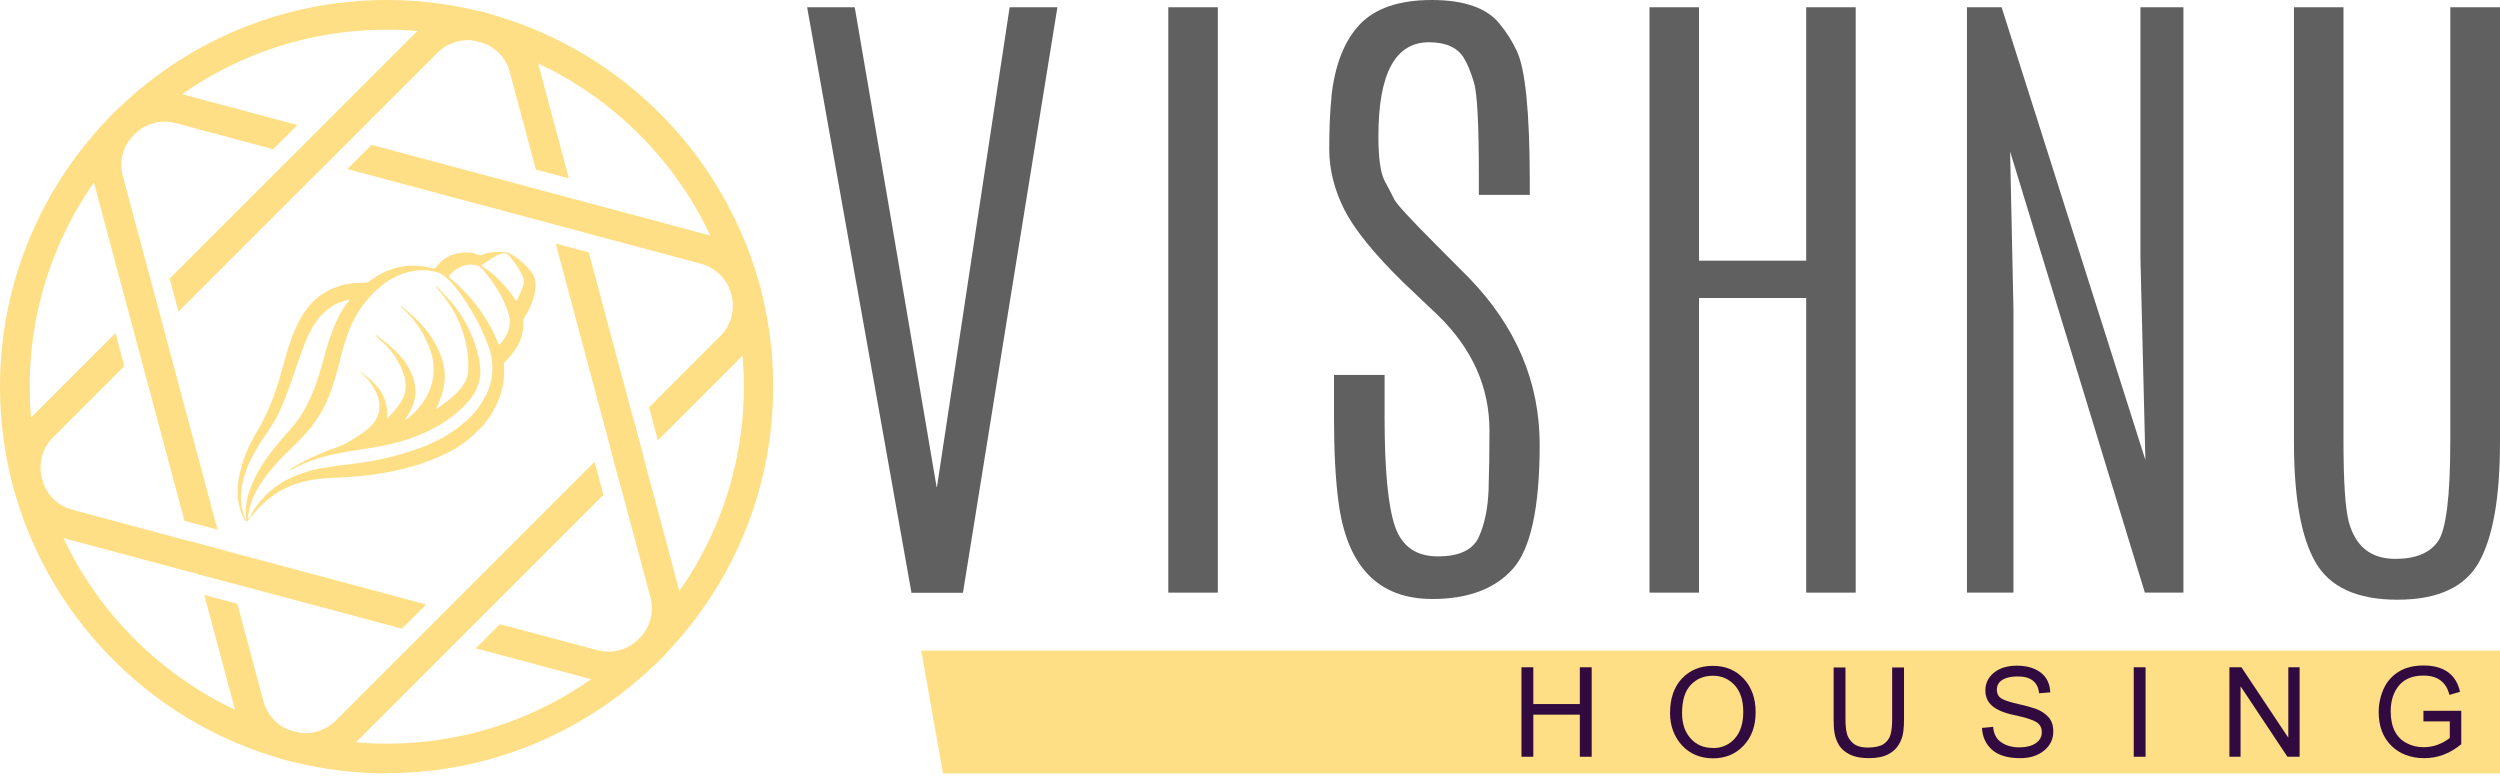 <svg width="224" height="70" viewBox="0 0 224 70" fill="none" xmlns="http://www.w3.org/2000/svg">
<g clip-path="url(#clip0_54_6)">
<path d="M56.824 37.84L54.653 40.011L55.445 42.974L57.616 40.803L56.824 37.84ZM19.998 49.297L17.034 48.504L17.827 51.468L20.79 52.26L19.998 49.297ZM68.106 25.686C67.488 23.404 65.761 21.677 63.479 21.059L53.29 18.333L51.468 17.842L48.505 17.05L46.667 16.559L33.292 12.977L31.122 15.148L47.459 19.522L49.297 20.013L52.26 20.805L54.083 21.297L62.782 23.626C64.145 23.99 65.175 25.02 65.523 26.367C65.888 27.73 65.523 29.14 64.525 30.123L58.155 36.493L58.947 39.456L66.411 31.993C68.091 30.313 68.724 27.952 68.106 25.67V25.686ZM10.141 10.157C8.462 11.836 7.828 14.198 8.446 16.479L11.171 26.668L11.663 28.491L12.455 31.454L12.946 33.292L16.527 46.666L19.491 47.459L15.117 31.121L14.626 29.283L13.834 26.32L13.342 24.497L11.013 15.798C10.649 14.435 11.013 13.041 12.027 12.043C12.772 11.298 13.754 10.902 14.768 10.902C15.101 10.902 15.45 10.949 15.783 11.044L24.482 13.374L26.653 11.203L16.464 8.477C14.182 7.859 11.821 8.493 10.141 10.173V10.157ZM53.306 41.342L39.995 54.653L37.825 56.824L36.478 58.17L30.108 64.54C29.109 65.539 27.715 65.919 26.352 65.555C24.989 65.19 23.959 64.16 23.595 62.797L21.265 54.098L18.302 53.306L21.028 63.495C21.646 65.776 23.373 67.52 25.655 68.122C26.225 68.28 26.811 68.344 27.382 68.344C29.093 68.344 30.725 67.678 31.977 66.426L40.772 57.632L42.943 55.461L44.274 54.13L54.067 44.337L53.274 41.374L53.306 41.342Z" fill="#FFDF86"/>
<path d="M21.835 49.788L19.997 49.297L17.034 48.505L15.212 48.013L6.512 45.684C5.15 45.32 4.12 44.29 3.771 42.927C3.407 41.564 3.771 40.17 4.769 39.171L11.139 32.801L10.347 29.838L2.884 37.301C1.204 38.981 0.57 41.342 1.188 43.624C1.806 45.906 3.533 47.649 5.815 48.251L16.004 50.977L17.842 51.468L20.805 52.26L22.644 52.751L36.018 56.333L38.189 54.162L21.851 49.788H21.835ZM60.833 52.815L58.107 42.626L57.616 40.788L56.824 37.824L56.332 35.986L52.751 22.612L49.788 21.82L54.161 38.157L54.653 39.995L55.445 42.959L55.936 44.781L58.266 53.48C58.63 54.843 58.266 56.237 57.252 57.236C56.253 58.234 54.843 58.614 53.496 58.25L44.796 55.921L42.626 58.092L52.815 60.817C53.385 60.975 53.971 61.039 54.542 61.039C56.253 61.039 57.885 60.373 59.137 59.121C60.817 57.442 61.451 55.081 60.833 52.799V52.815ZM45.684 6.497L48.013 15.196L50.976 15.989L48.251 5.799C47.633 3.518 45.906 1.79 43.624 1.172C41.342 0.554 38.981 1.188 37.301 2.868L29.854 10.316L28.507 11.662L26.336 13.833L24.989 15.165L15.196 24.957L15.988 27.921L27.952 15.957L29.299 14.626L31.47 12.455L32.817 11.108L39.187 4.738C39.932 3.993 40.914 3.597 41.913 3.597C42.261 3.597 42.594 3.644 42.943 3.74C44.305 4.104 45.335 5.134 45.7 6.497H45.684Z" fill="#FFDF86"/>
<path d="M34.639 69.294C15.545 69.294 0 53.749 0 34.639C0 15.529 15.545 -0 34.639 -0C53.734 -0 69.279 15.544 69.279 34.639C69.279 53.733 53.734 69.278 34.639 69.278V69.294ZM34.639 2.662C17.003 2.662 2.662 17.002 2.662 34.639C2.662 52.276 17.019 66.632 34.655 66.632C52.292 66.632 66.649 52.276 66.649 34.639C66.649 17.002 52.292 2.662 34.639 2.662Z" fill="#FFDF86"/>
<path d="M47.665 24.451C47.206 23.817 46.636 23.294 45.97 22.882C45.796 22.771 45.621 22.66 45.415 22.628C44.655 22.517 43.894 22.549 43.165 22.834C43.054 22.882 42.959 22.882 42.848 22.834C42.579 22.692 42.294 22.644 41.993 22.628C40.852 22.581 39.869 22.913 39.14 23.848C38.934 24.118 38.934 24.118 38.602 24.007C38.522 23.991 38.459 23.959 38.38 23.943C37.492 23.769 36.605 23.753 35.718 23.943C34.798 24.149 33.99 24.53 33.245 25.1C33.055 25.259 32.849 25.338 32.596 25.338C31.915 25.338 31.249 25.385 30.583 25.576C29.601 25.861 28.745 26.32 28.016 27.065C27.319 27.778 26.828 28.634 26.432 29.537C25.909 30.71 25.592 31.946 25.259 33.166C24.72 35.147 24.023 37.048 22.946 38.807C22.185 40.059 21.646 41.422 21.393 42.879C21.203 43.989 21.25 45.066 21.694 46.128C21.773 46.318 21.884 46.492 21.995 46.651C22.042 46.714 22.106 46.746 22.169 46.667C22.407 46.397 22.645 46.128 22.882 45.843C23.468 45.161 24.15 44.575 24.91 44.1C26.337 43.244 27.89 42.911 29.538 42.832C30.663 42.769 31.772 42.737 32.897 42.594C35.115 42.309 37.27 41.849 39.33 40.93C40.63 40.36 41.818 39.647 42.801 38.601C42.991 38.411 43.197 38.252 43.355 38.046C44.607 36.462 45.32 34.703 45.146 32.659C45.146 32.58 45.146 32.5 45.209 32.453C45.495 32.199 45.748 31.898 45.97 31.597C46.588 30.805 46.905 29.917 46.889 28.903C46.889 28.713 46.921 28.555 47.016 28.396C47.539 27.556 47.935 26.653 47.982 25.655C48.014 25.211 47.919 24.799 47.65 24.419L47.665 24.451ZM21.916 46.318C21.488 45.288 21.519 44.211 21.757 43.149C22.074 41.786 22.74 40.582 23.5 39.409C23.928 38.744 24.403 38.11 24.768 37.413C25.323 36.367 25.719 35.258 26.115 34.148C26.574 32.881 26.955 31.597 27.478 30.377C27.858 29.505 28.333 28.681 29.015 28.016C29.585 27.461 30.267 27.097 31.027 26.907C31.106 26.891 31.186 26.875 31.297 26.859C31.265 27.017 31.154 27.097 31.075 27.192C30.473 27.984 30.076 28.872 29.728 29.791C29.268 31.027 28.983 32.31 28.587 33.562C28.175 34.893 27.652 36.161 26.891 37.333C26.527 37.888 26.099 38.379 25.655 38.87C24.562 40.122 23.516 41.39 22.787 42.911C22.296 43.941 21.963 45.019 22.026 46.175C22.026 46.286 22.058 46.413 22.09 46.556C21.963 46.508 21.931 46.397 21.9 46.318H21.916ZM43.482 35.464C43.07 36.351 42.468 37.111 41.723 37.761C40.345 38.965 38.776 39.774 37.049 40.344C35.876 40.724 34.703 41.057 33.483 41.279C32.358 41.469 31.217 41.612 30.076 41.754C28.777 41.913 27.525 42.166 26.321 42.689C25.307 43.133 24.388 43.735 23.643 44.543C23.167 45.05 22.755 45.605 22.439 46.223C22.391 46.302 22.359 46.461 22.248 46.413C22.153 46.381 22.217 46.239 22.248 46.16C22.359 45.13 22.803 44.226 23.342 43.371C24.087 42.182 25.037 41.2 26.036 40.233C26.574 39.71 27.113 39.187 27.604 38.617C28.397 37.666 29.03 36.62 29.49 35.464C29.87 34.497 30.155 33.499 30.409 32.484C30.694 31.343 30.995 30.218 31.471 29.141C31.835 28.301 32.327 27.525 32.929 26.827C33.578 26.083 34.291 25.417 35.163 24.942C36.367 24.292 37.635 24.038 38.982 24.34C39.346 24.419 39.663 24.593 39.948 24.847C40.931 25.734 41.628 26.827 42.309 27.953C42.896 28.919 43.355 29.933 43.752 30.979C44.322 32.516 44.211 34.022 43.53 35.479L43.482 35.464ZM44.972 30.63C44.718 30.947 44.718 30.947 44.56 30.551C44.068 29.394 43.434 28.317 42.658 27.319C42.183 26.685 41.628 26.114 41.058 25.56C40.836 25.354 40.598 25.148 40.36 24.957C40.234 24.847 40.202 24.752 40.313 24.625C40.931 23.928 41.834 23.516 42.832 23.817C42.975 23.864 42.991 23.88 43.26 24.149C43.846 24.815 44.385 25.591 44.845 26.431C45.098 26.891 45.304 27.366 45.495 27.873C45.859 28.903 45.653 29.806 44.972 30.63ZM46.873 25.576C46.746 26.019 46.556 26.431 46.35 26.843C46.287 26.97 46.224 26.986 46.144 26.843C45.669 26.051 45.051 25.369 44.37 24.736C44.037 24.435 43.672 24.165 43.292 23.928C43.149 23.832 43.133 23.785 43.292 23.674C43.799 23.31 44.306 22.945 44.892 22.739C44.892 22.739 44.924 22.739 44.94 22.739C44.94 22.739 45.035 22.707 45.162 22.707C45.304 22.707 45.479 22.739 45.621 22.898C46.144 23.547 46.556 24.134 46.842 24.783C46.952 25.037 46.968 25.29 46.889 25.544L46.873 25.576Z" fill="#FFDF86"/>
<path d="M40.376 27.001C40.059 26.621 39.694 26.304 39.393 25.924C39.314 25.813 39.203 25.733 39.108 25.623C39.108 25.623 39.077 25.654 39.061 25.67C39.219 25.876 39.378 26.098 39.536 26.288C40.376 27.302 41.041 28.412 41.438 29.663C41.786 30.725 41.992 31.802 41.961 32.928C41.961 33.387 41.897 33.831 41.659 34.243C41.453 34.607 41.2 34.94 40.899 35.225C40.455 35.669 39.932 36.049 39.425 36.414C39.314 36.493 39.203 36.604 39.045 36.636C39.219 36.334 39.346 36.033 39.457 35.717C39.837 34.734 39.98 33.72 39.742 32.674C39.584 31.977 39.298 31.327 38.95 30.709C38.284 29.505 37.333 28.554 36.288 27.698C36.161 27.603 36.05 27.508 35.907 27.381C35.939 27.508 36.002 27.556 36.05 27.619C36.288 27.841 36.525 28.063 36.747 28.3C37.476 29.109 38.015 30.028 38.427 31.026C38.855 32.072 38.981 33.149 38.712 34.259C38.427 35.479 37.73 36.43 36.826 37.238C36.668 37.38 36.509 37.555 36.272 37.634C36.414 37.412 36.541 37.222 36.652 37.032C37.064 36.303 37.302 35.542 37.207 34.702C37.032 33.292 36.272 32.23 35.273 31.296C34.909 30.947 34.513 30.646 34.117 30.329C33.99 30.218 33.847 30.123 33.705 30.012C33.705 30.012 33.673 30.044 33.657 30.059C33.816 30.218 33.958 30.376 34.117 30.519C34.988 31.232 35.606 32.151 36.034 33.165C36.462 34.164 36.494 35.178 35.86 36.113C35.543 36.588 35.163 37 34.782 37.412C34.751 37.444 34.735 37.491 34.671 37.475C34.861 35.511 33.721 34.306 32.279 33.292C32.279 33.387 32.342 33.435 32.389 33.466C32.928 33.862 33.309 34.401 33.61 34.972C34.212 36.129 34.164 37.301 33.134 38.268C32.738 38.648 32.294 38.933 31.835 39.218C31.391 39.488 30.963 39.789 30.472 39.963C29.062 40.455 27.699 41.025 26.416 41.785C26.241 41.897 26.067 42.007 25.893 42.102C26.083 42.118 26.209 42.039 26.352 41.96C26.875 41.675 27.414 41.453 27.968 41.247C29.347 40.771 30.773 40.502 32.215 40.296C33.831 40.058 35.448 39.757 36.985 39.203C38.855 38.521 40.55 37.539 41.897 36.049C42.785 35.067 43.197 33.942 42.99 32.595C42.658 30.456 41.723 28.602 40.36 26.938L40.376 27.001Z" fill="#FFDF86"/>
<path d="M104.679 0.65H109.116V53.1H104.679V0.65Z" fill="#606060"/>
<path d="M119.29 8.699C119.591 5.863 120.431 3.692 121.809 2.218C123.188 0.744 125.359 -0 128.29 -0C131.222 -0 133.282 0.728 134.423 2.202C135.057 2.994 135.548 3.787 135.912 4.579C136.673 6.195 137.053 10.03 137.069 16.083V17.462H132.505V15.751C132.505 11.139 132.363 8.35 132.062 7.368C131.761 6.401 131.46 5.657 131.143 5.165C130.572 4.246 129.526 3.787 128.037 3.787C125.01 3.787 123.505 6.591 123.505 12.217C123.505 14.182 123.695 15.513 124.075 16.226C124.456 16.939 124.741 17.478 124.931 17.874C125.121 18.27 126.389 19.649 128.734 21.994L131.602 24.878C135.833 29.235 137.956 34.227 137.956 39.852C137.956 45.478 137.148 49.202 135.532 50.992C133.916 52.783 131.507 53.67 128.338 53.67C123.457 53.67 120.637 50.723 119.908 44.812C119.654 42.831 119.527 40.375 119.527 37.475V33.593H124.059V37.396C124.059 42.118 124.376 45.383 124.994 47.173C125.612 48.964 126.896 49.851 128.829 49.851C130.762 49.851 131.982 49.265 132.505 48.108C133.028 46.951 133.314 45.541 133.377 43.893C133.424 42.245 133.456 40.47 133.456 38.585C133.456 34.687 131.919 31.248 128.829 28.237L125.787 25.353C123.125 22.755 121.35 20.552 120.447 18.777C119.559 17.002 119.1 15.196 119.1 13.358C119.1 11.52 119.163 9.951 119.306 8.667L119.29 8.699Z" fill="#606060"/>
<path d="M161.836 0.65H166.272V53.1H161.836V26.701H152.233V53.1H147.796V0.65H152.233V23.357H161.836V0.65Z" fill="#606060"/>
<path d="M191.753 0.65H195.635V53.1H192.18L180.106 13.58L180.407 27.762V53.1H176.239V0.65H179.345L192.228 41.216L191.784 23.151V0.65H191.753Z" fill="#606060"/>
<path d="M219.563 0.65H224V39.631C224 44.559 223.366 48.141 222.114 50.375C220.862 52.609 218.422 53.734 214.809 53.734C211.196 53.734 208.74 52.609 207.456 50.359C206.173 48.109 205.539 44.544 205.539 39.631V0.65H209.976V39.489C209.976 43.117 210.134 45.542 210.451 46.762C211.053 48.965 212.432 50.074 214.619 50.074C216.409 50.074 217.677 49.567 218.422 48.537C219.167 47.507 219.547 44.512 219.547 39.52V0.65H219.563Z" fill="#606060"/>
<path d="M224 58.297V69.294H84.491L82.542 58.297H224Z" fill="#FFDF86"/>
<path d="M142.615 67.805H141.553V64.034H137.386V67.805H136.324V59.787H137.386V63.083H141.553V59.787H142.615V67.805Z" fill="#310B40"/>
<path d="M153.47 59.66C154.596 59.66 155.515 60.04 156.228 60.801C156.941 61.561 157.305 62.559 157.305 63.811C157.305 65.063 156.941 66.046 156.228 66.806C155.515 67.567 154.596 67.947 153.486 67.947C152.377 67.947 151.395 67.551 150.697 66.775C150 65.998 149.636 65.031 149.636 63.906C149.636 62.591 149.984 61.561 150.697 60.801C151.41 60.04 152.33 59.66 153.47 59.66ZM153.455 67.028C154.263 67.028 154.928 66.743 155.435 66.172C155.942 65.602 156.196 64.81 156.196 63.795C156.196 62.75 155.942 61.957 155.42 61.387C154.897 60.832 154.263 60.547 153.47 60.547C152.678 60.547 152.013 60.816 151.49 61.371C150.967 61.926 150.713 62.766 150.713 63.906C150.713 64.841 150.967 65.586 151.474 66.157C151.981 66.727 152.631 67.012 153.455 67.012V67.028Z" fill="#310B40"/>
<path d="M170.6 64.429C170.6 64.841 170.584 65.222 170.536 65.57C170.489 65.919 170.378 66.283 170.172 66.648C169.966 67.012 169.665 67.329 169.221 67.567C168.777 67.805 168.191 67.931 167.462 67.931C166.733 67.931 166.179 67.82 165.735 67.599C165.291 67.377 164.974 67.091 164.768 66.759C164.562 66.41 164.436 66.046 164.372 65.681C164.309 65.317 164.293 64.889 164.293 64.429V59.802H165.355V64.413C165.355 64.889 165.386 65.317 165.466 65.649C165.529 65.998 165.719 66.299 166.004 66.569C166.305 66.838 166.749 66.981 167.367 66.981C167.985 66.981 168.46 66.87 168.777 66.664C169.094 66.442 169.3 66.156 169.395 65.808C169.49 65.459 169.538 64.984 169.538 64.413V59.802H170.6V64.429Z" fill="#310B40"/>
<path d="M182.706 62.147C182.659 61.64 182.484 61.26 182.152 60.99C181.819 60.721 181.359 60.61 180.757 60.61C180.218 60.61 179.759 60.705 179.426 60.911C179.077 61.117 178.919 61.418 178.919 61.799C178.919 62.147 179.046 62.401 179.315 62.575C179.585 62.749 180.092 62.908 180.836 63.082C181.502 63.225 182.041 63.383 182.453 63.526C182.865 63.684 183.229 63.922 183.53 64.239C183.831 64.556 183.974 64.999 183.974 65.538C183.974 66.22 183.704 66.806 183.15 67.25C182.595 67.709 181.882 67.931 181.011 67.931C179.886 67.931 179.046 67.677 178.475 67.17C177.921 66.663 177.62 66.014 177.588 65.221L178.586 65.126C178.634 65.76 178.887 66.236 179.331 66.521C179.775 66.822 180.313 66.964 180.947 66.964C181.549 66.964 182.025 66.838 182.389 66.6C182.754 66.362 182.944 66.029 182.944 65.602C182.944 65.174 182.754 64.841 182.373 64.651C181.993 64.445 181.343 64.255 180.44 64.065C179.537 63.874 178.887 63.589 178.491 63.241C178.095 62.892 177.889 62.432 177.889 61.862C177.889 61.228 178.143 60.689 178.65 60.277C179.157 59.865 179.838 59.644 180.71 59.644C181.581 59.644 182.31 59.85 182.849 60.262C183.388 60.673 183.673 61.276 183.704 62.036L182.69 62.115L182.706 62.147Z" fill="#310B40"/>
<path d="M192.244 67.805H191.183V59.787H192.244V67.805Z" fill="#310B40"/>
<path d="M206.047 67.805H204.953L200.77 61.514H200.754V67.805H199.756V59.787H200.833L205.017 66.078H205.033V59.787H206.047V67.805Z" fill="#310B40"/>
<path d="M220.53 66.68C219.516 67.52 218.422 67.932 217.218 67.932C216.014 67.932 215 67.551 214.255 66.807C213.51 66.062 213.13 65.064 213.13 63.812C213.13 63.051 213.288 62.354 213.589 61.688C213.89 61.039 214.35 60.532 214.952 60.167C215.554 59.803 216.283 59.628 217.155 59.628C218.026 59.628 218.771 59.819 219.326 60.215C219.88 60.611 220.245 61.197 220.419 61.989L219.468 62.259C219.326 61.688 219.056 61.245 218.66 60.959C218.28 60.674 217.773 60.532 217.139 60.532C216.172 60.532 215.443 60.833 214.952 61.419C214.461 62.005 214.207 62.782 214.207 63.733C214.207 64.446 214.334 65.048 214.572 65.507C214.81 65.983 215.158 66.331 215.634 66.585C216.109 66.838 216.616 66.949 217.155 66.949C217.995 66.949 218.771 66.68 219.5 66.125V64.636H217.139V63.685H220.53V66.648V66.68Z" fill="#310B40"/>
<path d="M90.464 0.65L87.548 19.871L85.885 30.868L83.951 43.64H83.92L81.749 30.868L79.879 19.871L76.583 0.65H72.32L75.743 19.871L77.708 30.868L81.669 53.116H86.281L89.862 30.868L91.637 19.871L94.743 0.65H90.48H90.464Z" fill="#606060"/>
</g>
<defs>
<clipPath id="clip0_54_6">
<rect width="224" height="69.295" fill="white"/>
</clipPath>
</defs>
</svg>

